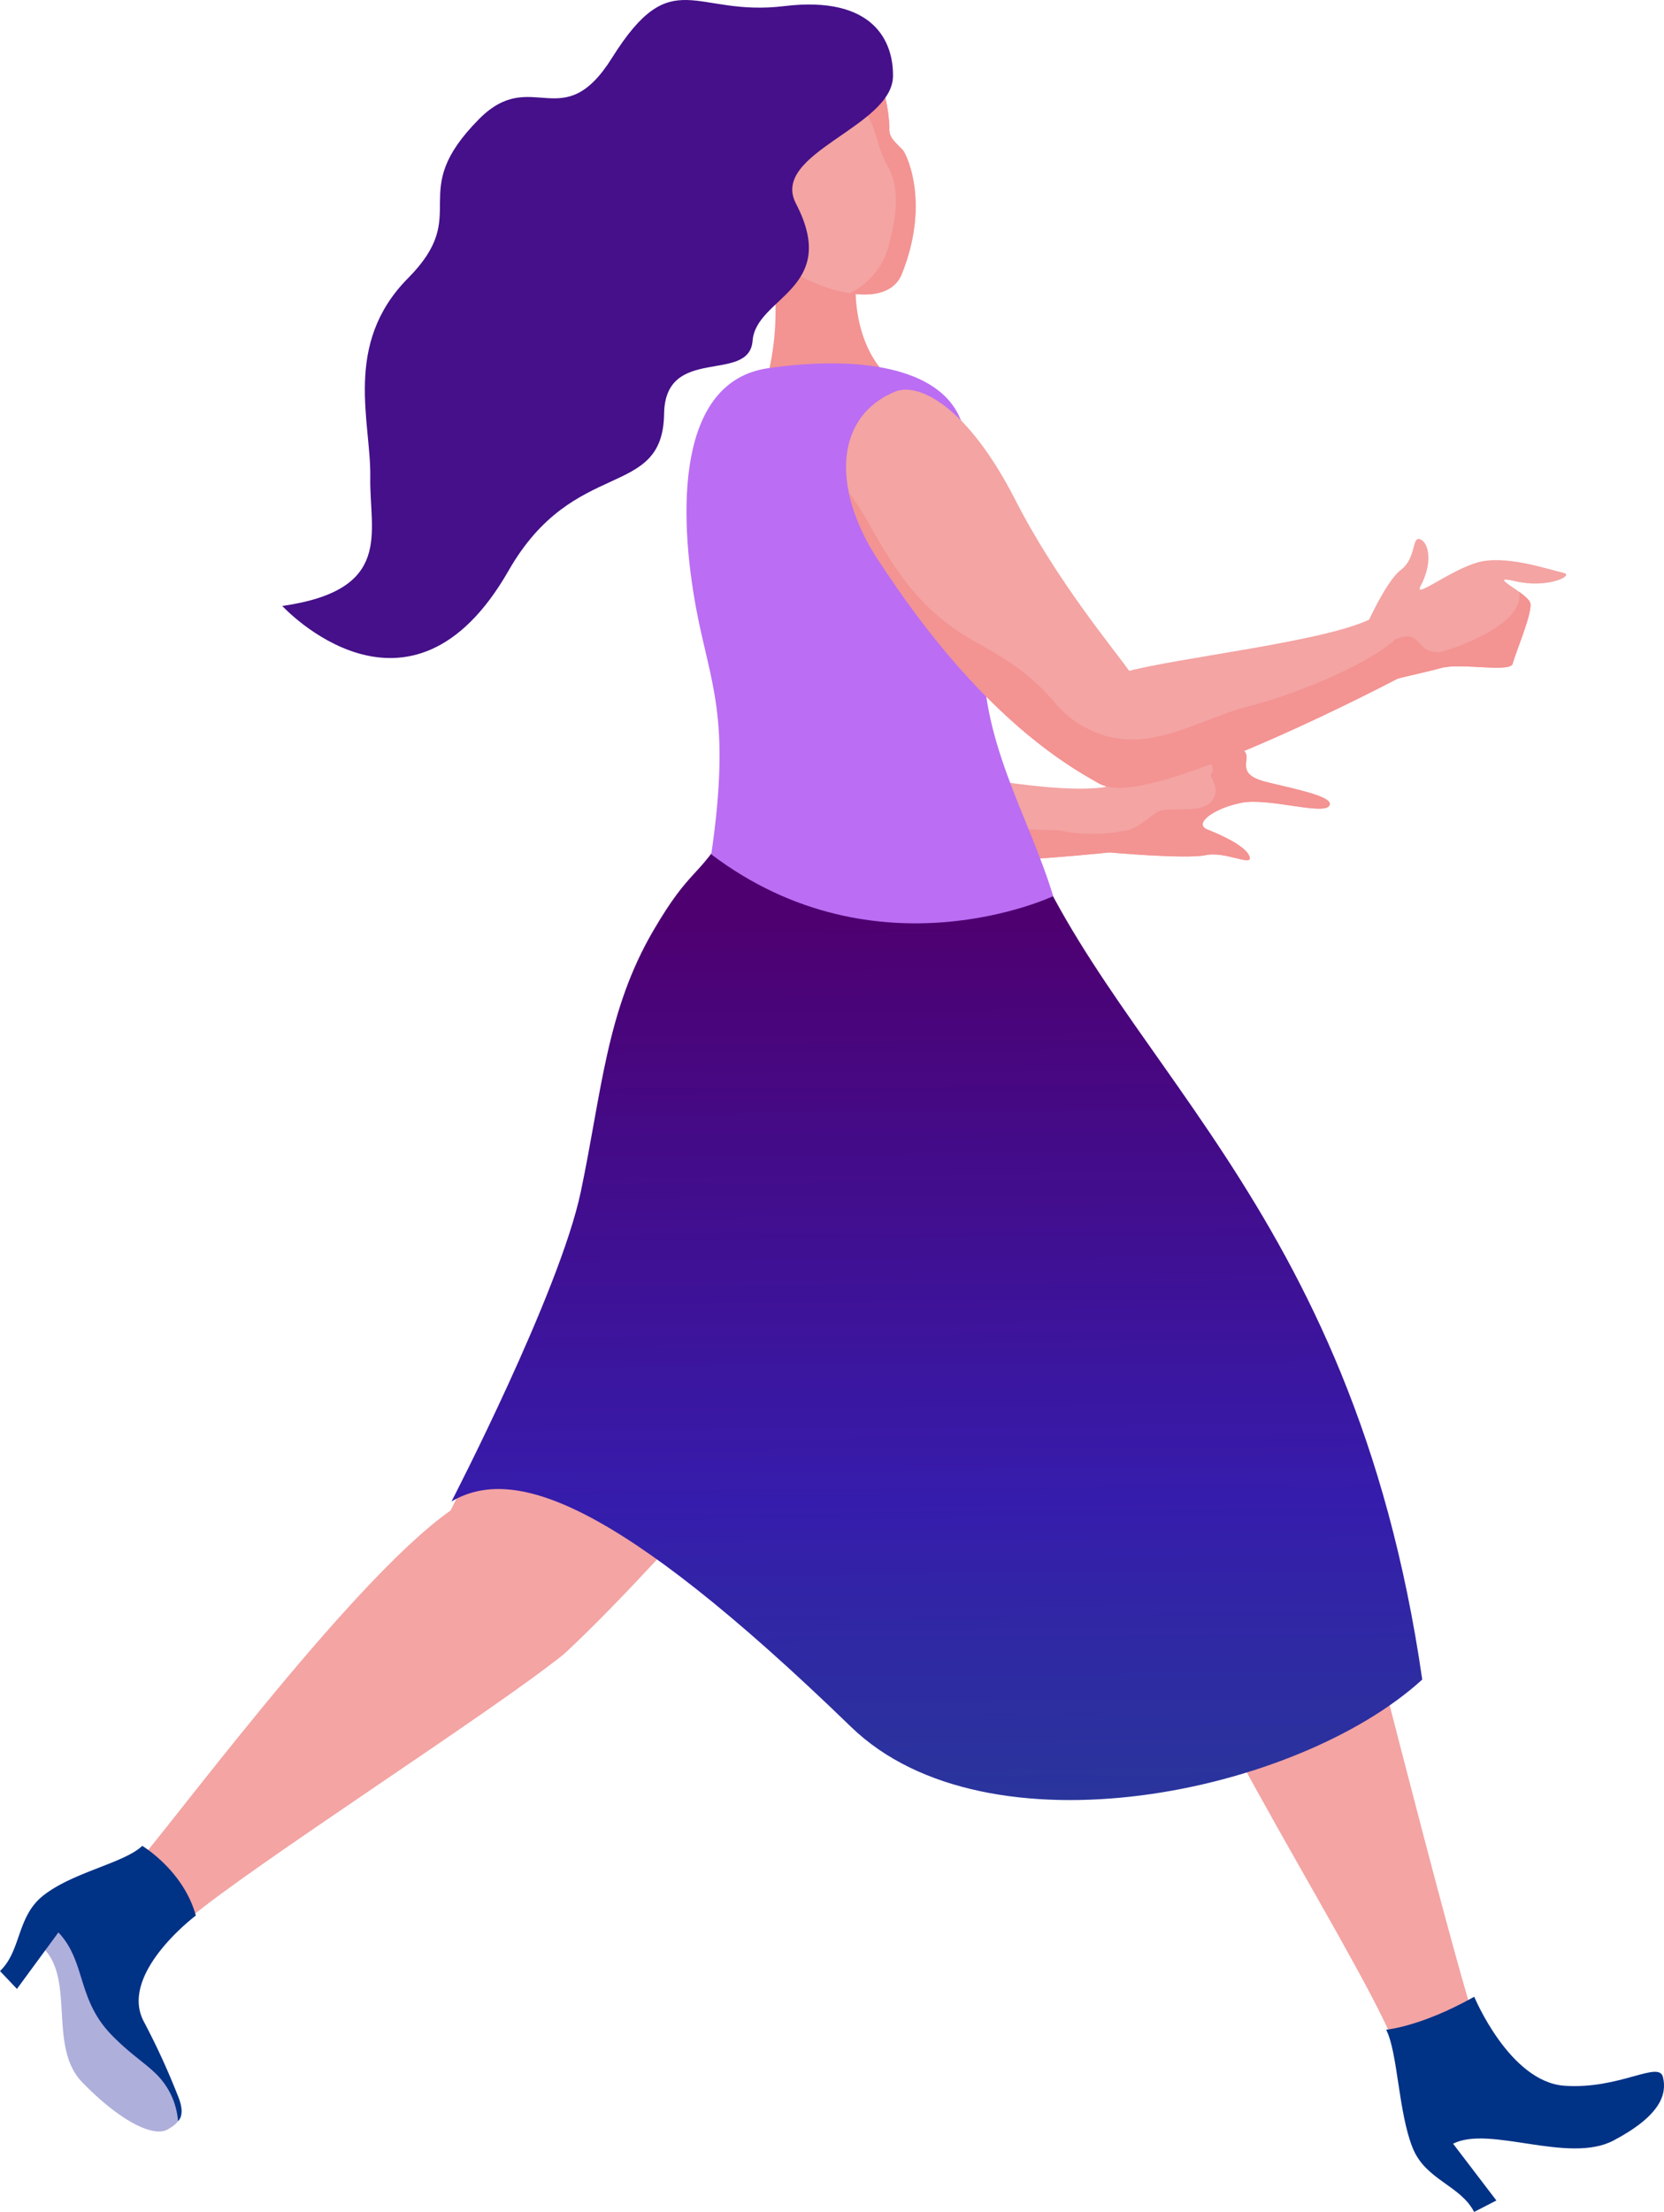 <svg xmlns="http://www.w3.org/2000/svg" xmlns:xlink="http://www.w3.org/1999/xlink" width="223.726" height="297.279" viewBox="0 0 223.726 297.279">
  <defs>
    <linearGradient id="linear-gradient" x1="17.372" y1="0.067" x2="18.403" y2="0.067" gradientUnits="objectBoundingBox">
      <stop offset="0" stop-color="#003286"/>
      <stop offset="1" stop-color="#0085f2"/>
    </linearGradient>
    <linearGradient id="linear-gradient-2" x1="2.113" y1="0.814" x2="3.075" y2="0.814" xlink:href="#linear-gradient"/>
    <linearGradient id="linear-gradient-3" x1="2.238" y1="1.02" x2="2.231" y2="0.085" gradientUnits="objectBoundingBox">
      <stop offset="0.005" stop-color="#273b98"/>
      <stop offset="0.227" stop-color="#2e2ba2"/>
      <stop offset="0.399" stop-color="#361cac"/>
      <stop offset="0.768" stop-color="#440b88"/>
      <stop offset="1" stop-color="#4e0070"/>
    </linearGradient>
    <linearGradient id="linear-gradient-4" x1="5.255" y1="0.771" x2="4.756" y2="0.068" gradientUnits="objectBoundingBox">
      <stop offset="0.005" stop-color="#5277f7"/>
      <stop offset="0.393" stop-color="#756ff4"/>
      <stop offset="0.525" stop-color="#836df3"/>
      <stop offset="0.648" stop-color="#8b6df3"/>
      <stop offset="0.846" stop-color="#a36df3"/>
      <stop offset="1" stop-color="#bb6df3"/>
    </linearGradient>
    <linearGradient id="linear-gradient-5" x1="3.863" y1="0.567" x2="4.376" y2="0.278" gradientUnits="objectBoundingBox">
      <stop offset="0.096" stop-color="#45108a"/>
      <stop offset="1" stop-color="#7c1dc9"/>
    </linearGradient>
  </defs>
  <g id="philosophy_illust" transform="translate(111.863 148.639)">
    <g id="編集モード" transform="translate(-111.863 -148.639)">
      <g id="グループ_5826" data-name="グループ 5826">
        <path id="パス_3919" data-name="パス 3919" d="M4.554,78.715a36.829,36.829,0,0,0,9.18,3.5c1.378.322-2.435,8.14.414,11.556,8.4,10.06,6.252,11.632,4.267,12.777s-6.554-1.254-11.487-6.321C2.351,95.519,5.9,86.638,1.813,82.315,2.581,81.019,3.92,80.12,4.554,78.715Z" transform="translate(4.137 179.638)" fill="#afafdc"/>
        <path id="パス_3920" data-name="パス 3920" d="M6.438,111.67c3.646-3.653,29.171-38.608,42.809-48.139S73.623,75.334,64.374,82.9c-8.8,7.2-42.356,28.692-50.318,35.519S2.795,115.326,6.438,111.67Z" transform="translate(11.319 139.492)" fill="#f3a4a3"/>
        <path id="パス_3921" data-name="パス 3921" d="M5.806,82.271c4.011-3.171,10.87-4.355,13.322-6.686,0,0,5.547,3.318,7.2,9.367,0,0-10.394,7.792-7,14.231a97.333,97.333,0,0,1,4.759,10.434c.814,2.281-.154,2.957-.154,2.957a9.855,9.855,0,0,0-2.078-5.363c-1.579-2.038-3.863-3.144-6.846-6.206-4.7-4.831-3.433-9.866-7.158-13.788L2.278,94.808,0,92.409C2.875,89.678,2.232,85.093,5.806,82.271Z" transform="translate(0 172.495)" fill="url(#linear-gradient)"/>
        <path id="パス_3922" data-name="パス 3922" d="M40.279,72.687c2.284-22.558,10.733-31.551,28.252-34.082,3.436-.5,17.75,3.036,19.9,17.917,2.938,20.323-45.319,70.828-53.374,77.865-8.6,7.516-21.714-5.97-15.734-18.144C23.98,106.756,39.944,76.022,40.279,72.687Z" transform="translate(40.639 88.003)" fill="#f3a4a3"/>
        <g id="グループ_5825" data-name="グループ 5825" transform="translate(105.465 98.311)">
          <path id="パス_3923" data-name="パス 3923" d="M40.41,30.854c14.792,3.515,28.541,5.875,34.974,4.89,0,0,4.73,3.312,1.3,8.707,0,0-34.9,3.879-41.476-.647S33.685,29.255,40.41,30.854Z" transform="translate(-32.133 -28.288)" fill="#f3a4a3"/>
          <path id="パス_3924" data-name="パス 3924" d="M45.19,37.672c6.62-1.6,9.9-7.457,11.438-7.7,1.293-.2,7.4,1.585,8.307,2.678s-1.382,3.013,2.849,4.076c3.374.85,8.734,1.861,8.589,3-.226,1.756-8.163-.972-11.97-.177s-6.367,2.832-4.5,3.574,5.176,2.215,5.672,3.64-3.266-.758-5.895-.19S46.641,46.2,46.641,46.2,44,37.961,45.19,37.672Z" transform="translate(-3.042 -29.953)" fill="#f3a4a3"/>
          <path id="パス_3925" data-name="パス 3925" d="M47.235,43.2c1.464-.112,2.153-.656,4.569-2.468,1.365-1.027,5.744.286,7.339-1.4,1.579-1.667-.223-3.4.043-3.774.821-1.142-.912-2.022-.374-3.046.561-1.063-.811-1.444-1.644-2.494,2.307.473,5.872,1.674,6.545,2.488.9,1.1-1.382,3.013,2.849,4.076,3.374.85,8.734,1.861,8.589,3-.226,1.756-8.163-.972-11.97-.177s-6.367,2.832-4.5,3.574,5.176,2.215,5.672,3.64-3.266-.758-5.9-.19-13.033-.371-13.033-.371S47.606,44.523,47.235,43.2Z" transform="translate(-1.818 -29.81)" fill="#f39392"/>
          <path id="パス_3926" data-name="パス 3926" d="M34.51,32.076a12.373,12.373,0,0,0,3.43,2.918c5.409,3.121,12.052,1.7,17.976,2.429a94.623,94.623,0,0,0,12.416.968,20,20,0,0,0,5.146.466,16.736,16.736,0,0,0,3.663-.417A6.969,6.969,0,0,1,76,41.272S41.1,45.152,34.523,40.626C31.254,38.378,32.265,34.935,34.51,32.076Z" transform="translate(-31.451 -25.109)" fill="#f39392"/>
        </g>
        <path id="パス_3927" data-name="パス 3927" d="M70.1,40.013s32.119,49.524,36.317,66.194c2.918,11.589,16.069,63.539,19.325,73.51s-8.6,10.48-9.981,5.5c-2.675-9.649-29.569-50.056-33.146-66.305S35.558,80.751,31.745,54.356C30.3,44.355,70.1,40.013,70.1,40.013Z" transform="translate(72.358 91.315)" fill="#f3a4a3"/>
        <path id="パス_3928" data-name="パス 3928" d="M68.625,81.763s4.746,11.451,12.144,11.963S93.448,90.293,94,92.561s-.263,5.146-6.633,8.517c-6.069,3.213-16.686-2.078-21.583.44l5.819,7.628-2.993,1.539c-1.848-3.591-6.512-4.277-8.251-8.579-1.95-4.828-2-12.846-3.574-15.912C56.783,86.194,61.48,85.79,68.625,81.763Z" transform="translate(129.586 186.594)" fill="url(#linear-gradient-2)"/>
        <path id="パス_3929" data-name="パス 3929" d="M31.619,12.052c-2.439-9.085,11.911,5.58,11.911,5.58s-.545,8.632,5.33,13.086c0,0-11-.443-17.054-1.382A36.5,36.5,0,0,0,31.619,12.052Z" transform="translate(71.522 20.73)" fill="#f39392"/>
        <path id="パス_3930" data-name="パス 3930" d="M45.663,49.152c4.966-8.478,5.914-6.866,9.928-13.542l38.7-2.37c11.619,32.841,45.319,51.552,54.719,116.63-16.736,15.291-58.474,24.11-76.795,6.364-32.04-31.036-45.612-35.06-53.722-30.3,0,0,14.533-28.092,17.376-41.588S39.292,60.025,45.663,49.152Z" transform="translate(42.212 75.858)" fill="url(#linear-gradient-3)"/>
        <path id="パス_3931" data-name="パス 3931" d="M29.464,48.033c-2.494-13.224-2.636-30.727,9.607-32.5C51.346,13.764,62,15.448,64.885,22.206s4.48,11.051,6.83,15.2C76.29,45.486,68.1,51.013,68.039,52.46c-.555,13.089,5.993,22.88,9.39,34.022,0,0-23.717,11.2-45.973-5.616C34.151,62.359,31.338,57.978,29.464,48.033Z" transform="translate(64.175 33.959)" fill="url(#linear-gradient-4)"/>
        <path id="パス_3932" data-name="パス 3932" d="M50.967,6.516a20.41,20.41,0,0,1,.857,5.14c-.082,1.287.538,1.736,1.812,3.052.335.345,3.794,6.85-.151,16.663-3.354,8.346-27.366-4.126-23.342-13.686S48.108-4.128,50.967,6.516Z" transform="translate(67.754 5.468)" fill="#f3a4a3"/>
        <path id="パス_3933" data-name="パス 3933" d="M48.105,6.514a20.409,20.409,0,0,1,.857,5.14c-.082,1.287.538,1.736,1.812,3.052.335.345,3.794,6.85-.151,16.663-.978,2.432-3.712,3.088-6.994,2.573A9.928,9.928,0,0,0,48.952,27.3c.676-2.695,1.71-7.116-.23-10.47C46.8,13.5,47.167,9.153,43.73,8.572c-1.513-.256-6.193,1.346-7.6,1.927a6.822,6.822,0,0,0-1.785,1.155c-.742-.059-1.48-.125-2.222-.158a7.814,7.814,0,0,0-1.178.039C36.68,3.984,45.847-1.891,48.105,6.514Z" transform="translate(70.616 5.469)" fill="#f39392"/>
        <path id="パス_3934" data-name="パス 3934" d="M23.393,64.156c.131-7.414-3.722-17.888,5.077-26.769,8.79-8.865-.522-11.241,9.554-21.39,7.125-7.181,11.208,2.419,17.881-8.235C64-5.152,66.884,2.295,79.028.824s14.717,4.861,14.645,9.426c-.1,6.863-16.588,10.316-13.043,17.12,5.977,11.478-5.376,12.551-5.832,18.419s-11.76.466-11.9,9.827C62.719,67.287,50.8,61.291,41.983,76.7c-13.322,23.283-30.419,4.743-30.419,4.743C26.583,79.274,23.261,71.57,23.393,64.156Z" transform="translate(26.39 0)" fill="url(#linear-gradient-5)"/>
        <path id="パス_3935" data-name="パス 3935" d="M36.961,7.8c1.06,2.885.1,5.13.509,6.243.318.876-.656,1.618-2.11.049s-2.606-4.316-2.041-6.357S36.659,6.976,36.961,7.8Z" transform="translate(75.701 15.146)" fill="#f3a4a3"/>
        <path id="パス_3936" data-name="パス 3936" d="M41.27,16.214c3.075-1.254,9.636,1.808,16.164,14.589,5.56,10.883,13.3,20.1,15.367,23.05s1.228,17.894-4.057,15.055c-13.4-7.2-23.474-20.457-29.733-30.031C32.441,28.837,33.4,19.43,41.27,16.214Z" transform="translate(79.092 36.413)" fill="#f3a4a3"/>
        <path id="パス_3937" data-name="パス 3937" d="M60.855,26.208c2.147-1.621,1.372-4.746,2.7-4.037,1.034.551,1.585,3.125-.082,6.252-.942,1.772,3.843-2.055,7.569-3.167s9.347.837,11.674,1.375c1.507.351-2.15,2.14-6.485,1.129-4.25-.988,1.772,1.592,2.015,2.993s-2.078,6.8-2.376,8.071-6.968-.138-9.61.591-6.193,1.385-7.3,1.9-3.085-6.9-3.085-6.9S58.708,27.829,60.855,26.208Z" transform="translate(127.516 50.362)" fill="#f3a4a3"/>
        <path id="パス_3938" data-name="パス 3938" d="M59.913,30.431c3.118-1.011,2.212,2.1,5.416,1.9.729-.043,11.6-3.4,10.723-8.1.748.542,1.434,1.119,1.513,1.575.24,1.4-2.078,6.8-2.376,8.071s-6.968-.138-9.61.591-6.193,1.385-7.3,1.9c-.548.259-2.232-3.115-2.091-3.226C57.386,32.213,58.315,30.949,59.913,30.431Z" transform="translate(128.201 55.306)" fill="#f39392"/>
        <path id="パス_3939" data-name="パス 3939" d="M49.914,32.721c6.9-2,28.128-4.191,33.757-7.457,0,0,4.359,2.019,3.131,8.294,0,0-31.072,16.342-38.85,14.533S46.779,33.63,49.914,32.721Z" transform="translate(101.103 57.656)" fill="#f3a4a3"/>
        <path id="パス_3940" data-name="パス 3940" d="M51.76,40.27c4.391,2.455,7.214,4.208,10.509,7.956a13.928,13.928,0,0,0,8.566,5.058,13.405,13.405,0,0,0,2.527.131c-.545,4.007-2.094,7.424-4.871,5.934-13.4-7.2-23.474-20.457-29.733-30.031a26.833,26.833,0,0,1-3.991-9.174c.919,1.349,1.792,2.636,2.462,3.834C41.191,31.08,44.539,36.23,51.76,40.27Z" transform="translate(79.345 45.972)" fill="#f39392"/>
        <path id="パス_3941" data-name="パス 3941" d="M49.076,39.513c6.174.932,11.842-2.816,17.625-4.3,6.856-1.753,16.184-5.727,19.834-9.039.87,1.188,1.523,2.688.266,5.294,0,0-31.072,16.342-38.85,14.533-3.866-.9-4.178-4.477-3.131-7.956A12.394,12.394,0,0,0,49.076,39.513Z" transform="translate(101.104 59.742)" fill="#f39392"/>
      </g>
    </g>
  </g>
</svg>
